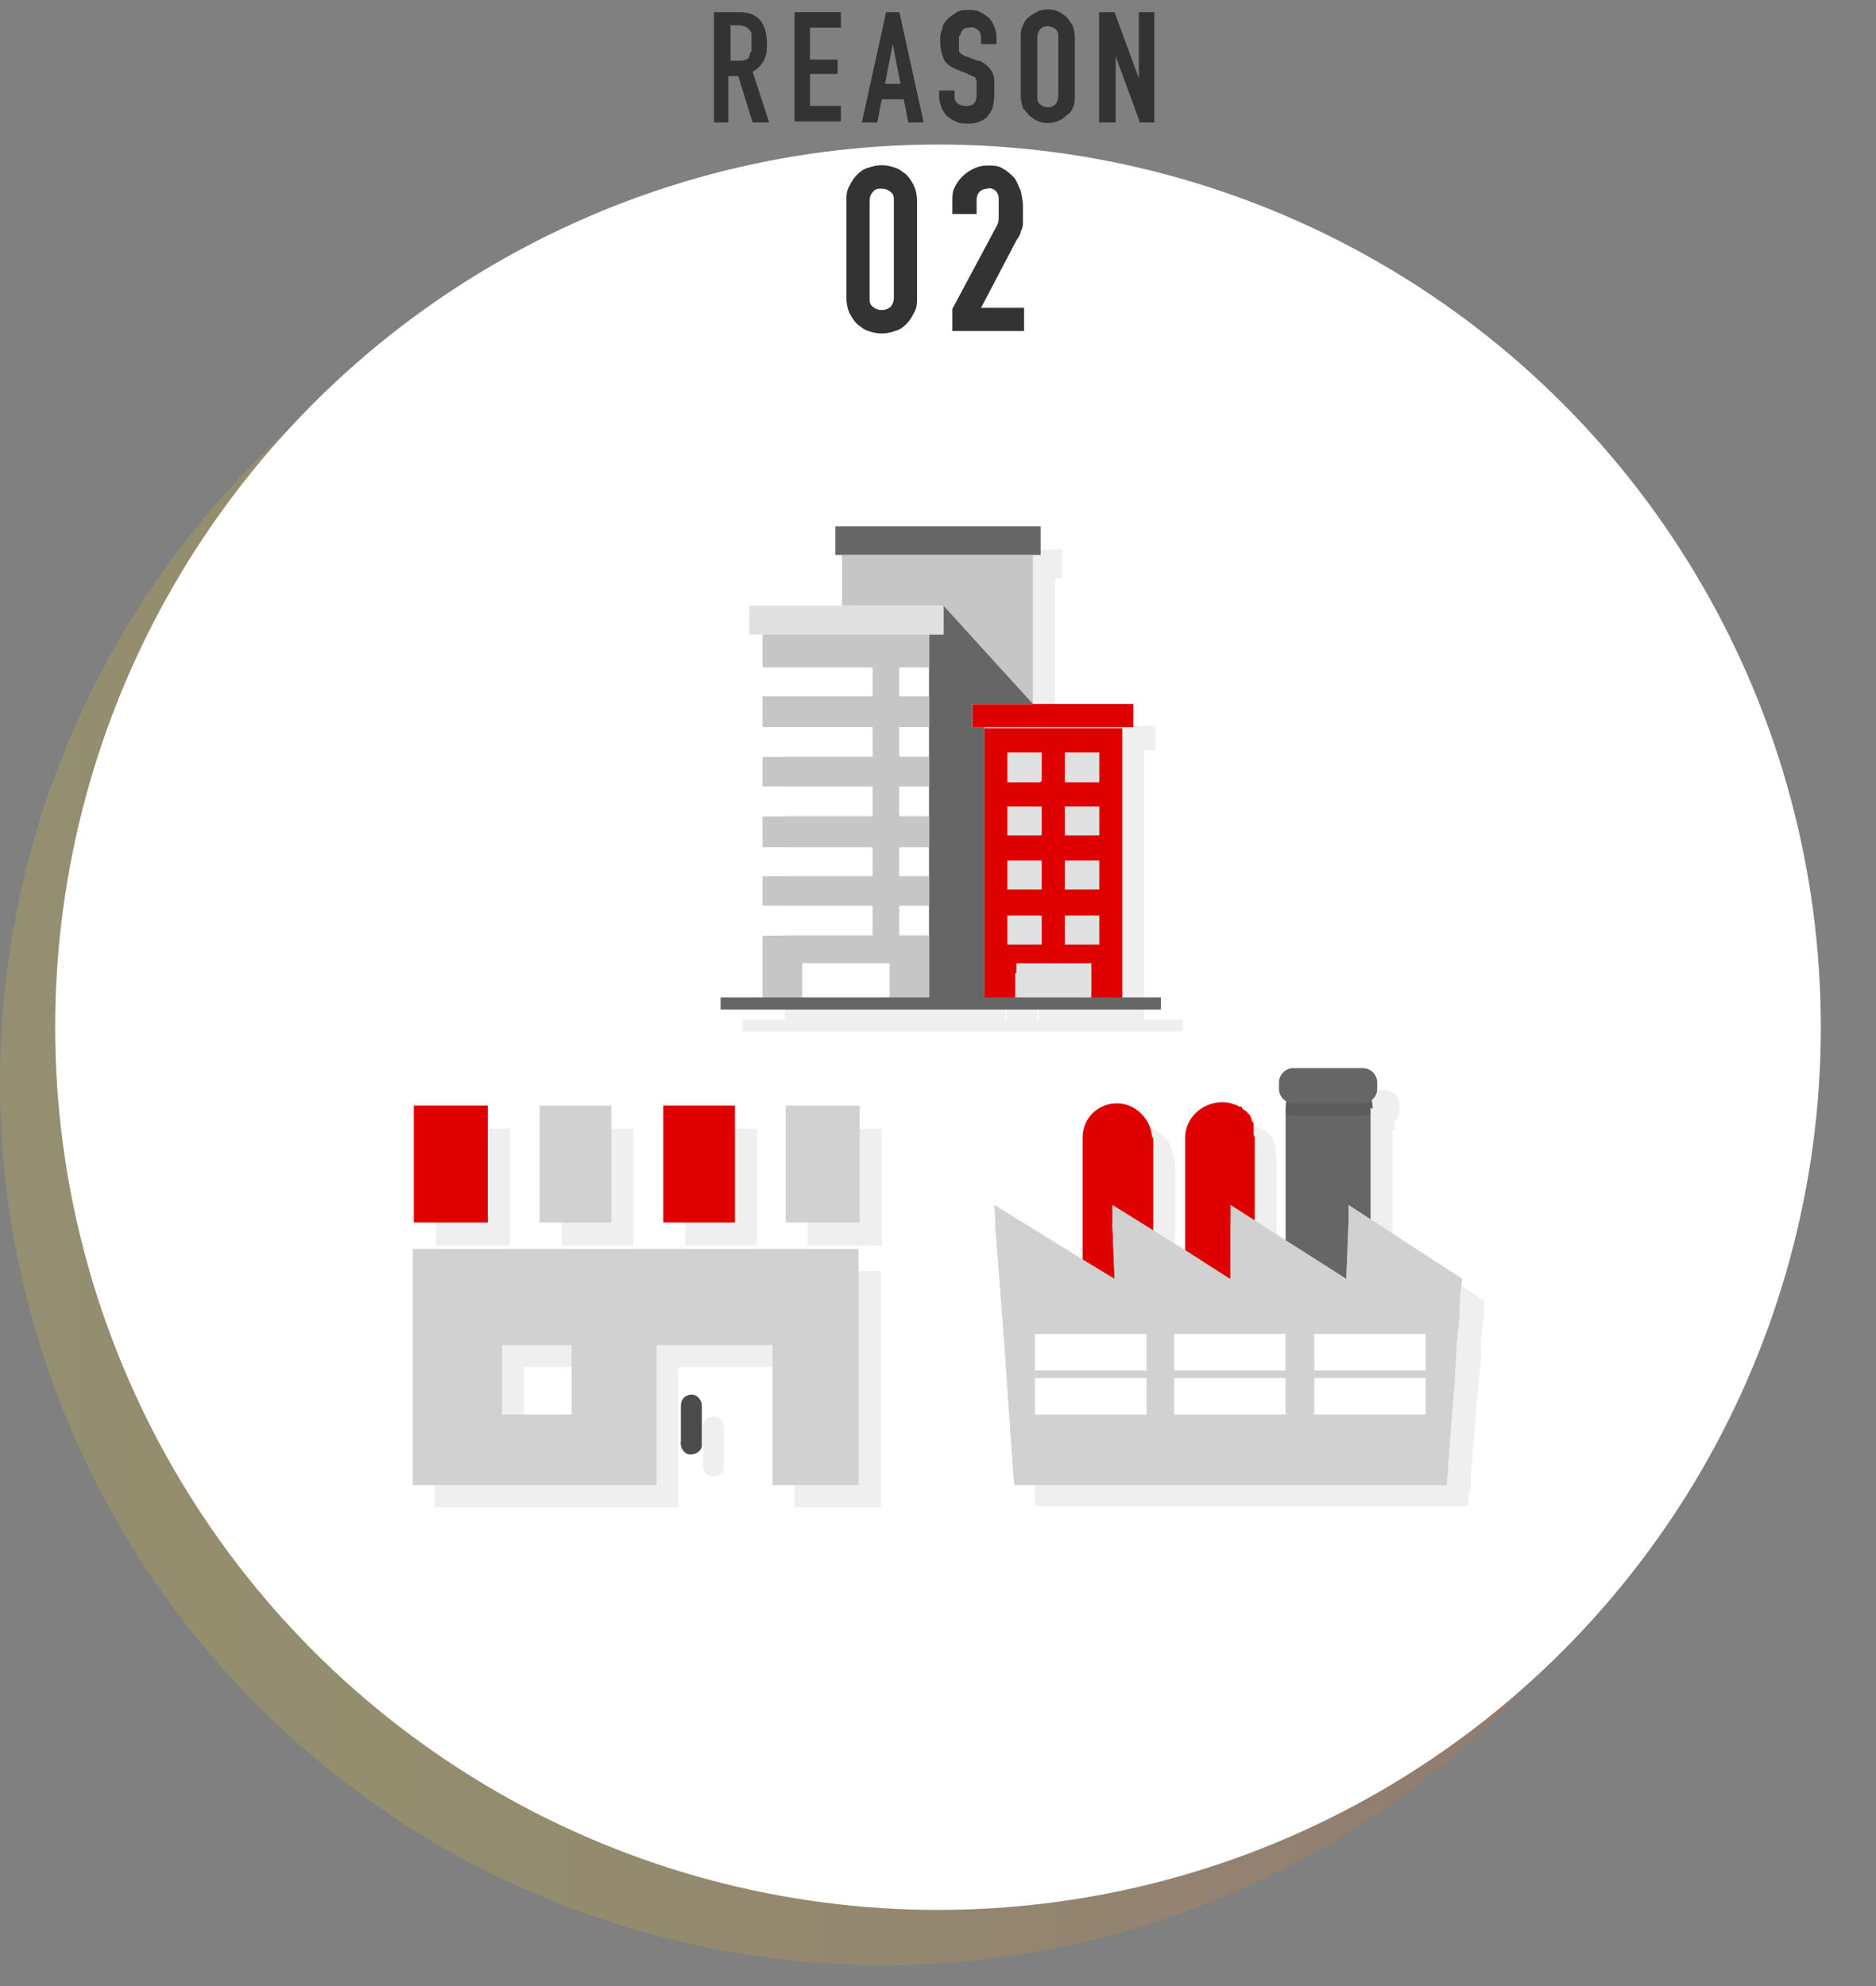 <?xml version="1.0" encoding="UTF-8"?>
<svg xmlns="http://www.w3.org/2000/svg" xmlns:xlink="http://www.w3.org/1999/xlink" version="1.1" viewBox="0 0 170 180">
  <rect x="0" y="0" width="170" height="180" fill="#808080" stroke="none"/>
  <defs>
    <style>
      .cls-1 {
        fill: none;
      }

      .cls-2 {
        fill: #e0e0e0;
      }

      .cls-3 {
        fill: #efefef;
      }

      .cls-4 {
        fill: #df0000;
      }

      .cls-5 {
        fill: #c6c6c6;
      }

      .cls-6 {
        fill: #040000;
        isolation: isolate;
        opacity: .1;
      }

      .cls-7 {
        fill: #fff;
      }

      .cls-8 {
        fill: #666;
      }

      .cls-9 {
        opacity: .2;
      }

      .cls-10 {
        fill: url(#_名称未設定グラデーション);
      }

      .cls-11 {
        fill: #333;
      }

      .cls-12 {
        fill: #4b4b4b;
      }

      .cls-13 {
        fill: #d1d1d1;
      }
    </style>
    <linearGradient id="_名称未設定グラデーション" data-name="名称未設定グラデーション" x1="0" y1="83.9" x2="160" y2="83.9" gradientTransform="translate(0 182) scale(1 -1)" gradientUnits="userSpaceOnUse">
      <stop offset="0" stop-color="#e8de3d"/>
      <stop offset="0" stop-color="#e7cd32"/>
      <stop offset=".2" stop-color="#e6c22a"/>
      <stop offset=".3" stop-color="#e6be28"/>
      <stop offset=".7" stop-color="#e08c35"/>
      <stop offset=".9" stop-color="#d76333"/>
      <stop offset="1" stop-color="#cf392e"/>
    </linearGradient>
  </defs>
  <!-- Generator: Adobe Illustrator 28.7.1, SVG Export Plug-In . SVG Version: 1.2.0 Build 142)  -->
  <g>
    <g id="_レイヤー_1" data-name="レイヤー_1">
      <g class="cls-9">
        <circle class="cls-10" cx="80" cy="98.1" r="80"/>
      </g>
      <circle class="cls-7" cx="85" cy="93.1" r="80"/>
      <path class="cls-11" d="M64.7,11.1V1.1h2.3c1.7,0,2.5,1,2.5,2.9,0,.5,0,1-.3,1.5-.2.4-.6.8-1,1l1.5,4.6h-1.5l-1.3-4.2h-.9v4.2h-1.4ZM66.2,2.4v3.1h.8c.2,0,.4,0,.6-.1.1,0,.3-.2.3-.3,0-.2.1-.3.2-.5,0-.2,0-.4,0-.7,0-.2,0-.4,0-.7,0-.2,0-.3-.2-.5-.2-.3-.6-.4-1-.4h-.8Z"/>
      <path class="cls-11" d="M72,11.1V1.1h4.2v1.4h-2.8v2.9h2.5v1.3h-2.5v2.9h2.8v1.4h-4.2Z"/>
      <path class="cls-11" d="M78.1,11.1l2.2-10h1.2l2.2,10h-1.4l-.4-2.1h-2l-.4,2.1h-1.4ZM81.6,7.6l-.7-3.6h0l-.7,3.6h1.4Z"/>
      <path class="cls-11" d="M90.3,4h-1.4v-.4c0-.3,0-.6-.2-.8-.2-.2-.5-.4-.8-.3-.2,0-.3,0-.5.1-.1,0-.2.2-.3.3,0,.1-.1.3-.2.4,0,.2,0,.3,0,.5,0,.2,0,.3,0,.5,0,.1,0,.2,0,.3,0,.1.1.2.2.3.1,0,.3.2.4.2l1.1.4c.3,0,.5.2.8.4.2.2.3.3.5.6.1.2.2.5.2.8,0,.3,0,.7,0,1,0,.4,0,.8-.1,1.2,0,.3-.2.6-.4.9-.2.3-.5.5-.8.6-.4.2-.8.2-1.2.2-.3,0-.7,0-1-.2-.3-.1-.5-.3-.8-.5-.2-.2-.4-.5-.5-.8-.1-.3-.2-.6-.2-.9v-.6h1.4v.4c0,.3,0,.5.2.7.2.2.5.3.8.3.2,0,.4,0,.6-.1.1,0,.2-.2.3-.3,0-.1.1-.3.1-.5v-.6c0-.2,0-.4,0-.6,0-.1,0-.3-.1-.4,0-.1-.2-.2-.3-.2l-.4-.2-1-.4c-.5-.2-1-.5-1.2-1-.2-.5-.3-1-.3-1.6,0-.4,0-.7.2-1.1,0-.3.2-.6.5-.9.2-.2.5-.4.8-.6.4-.2.7-.2,1.1-.2.3,0,.7,0,1,.2.3.1.5.3.8.5.4.4.6,1,.7,1.5v.8Z"/>
      <path class="cls-11" d="M92.5,3.4c0-.4,0-.7.2-1.1.1-.3.3-.6.6-.8.2-.2.5-.3.8-.5.6-.2,1.2-.2,1.7,0,.3.1.5.3.8.5.2.2.4.5.6.8.1.3.2.7.2,1.1v5.3c0,.4,0,.7-.2,1.1-.1.3-.3.5-.6.7-.2.2-.5.4-.8.5-.6.2-1.2.2-1.7,0-.3-.1-.5-.3-.8-.5-.2-.2-.4-.5-.6-.7-.1-.3-.2-.7-.2-1.1V3.4ZM94,8.7c0,.3,0,.6.3.8.4.3,1,.3,1.3,0,.2-.2.3-.5.3-.8V3.4c0-.3,0-.6-.3-.8-.4-.3-1-.3-1.3,0-.2.2-.3.5-.3.8v5.3Z"/>
      <path class="cls-11" d="M99.6,11.1V1.1h1.4l2.2,6h0V1.1h1.4v10h-1.3l-2.2-6h0v6h-1.4Z"/>
      <path class="cls-11" d="M76.7,18.2c0-.5,0-.9.3-1.4.2-.4.4-.7.7-1,.3-.3.6-.5,1-.6.8-.3,1.6-.3,2.4,0,.4.1.7.4,1,.6.3.3.5.6.7,1,.2.4.3.9.3,1.4v8.8c0,.5,0,.9-.3,1.4-.2.4-.4.7-.7,1-.3.3-.6.5-1,.6-.8.3-1.6.3-2.4,0-.4-.1-.7-.4-1-.6-.3-.3-.5-.6-.7-1-.2-.4-.3-.9-.3-1.4v-8.8ZM78.8,27c0,.3,0,.6.3.8.2.2.5.3.8.3.3,0,.6-.1.8-.3.2-.2.3-.5.3-.8v-8.8c0-.3,0-.6-.3-.8-.2-.2-.5-.3-.8-.3-.3,0-.6,0-.8.3-.2.2-.3.5-.3.8v8.8Z"/>
      <path class="cls-11" d="M86.3,30v-2l3.9-7.3c.2-.3.3-.6.3-1,0-.3,0-.7,0-1v-.6c0-.2,0-.4-.1-.5,0-.2-.2-.3-.3-.4-.2-.1-.4-.2-.6-.1-.6,0-1,.4-1,1,0,0,0,0,0,0v1.3h-2.2v-1.2c0-.4,0-.8.2-1.2.2-.4.4-.7.7-1,.3-.3.6-.5,1-.7.4-.2.8-.3,1.3-.3.5,0,1,0,1.4.3.4.2.7.5,1,.8.3.4.4.8.6,1.2.1.5.2.9.2,1.4v.9c0,.2,0,.5,0,.7,0,.2-.1.5-.2.7,0,.2-.2.5-.4.8l-3.2,6.1h3.9v2.1h-6.4Z"/>
      <path class="cls-3" d="M104.7,65.8v2.2h-14.6v-2.2h14.6ZM103.7,67.9v25.1h-2.9v-2.8h-6.8v2.8h-2.8v-25h12.6ZM101.6,87.6v-2.6h-3.1v2.6h3.1ZM101.6,82.7v-2.7h-3.1v2.6h3.1ZM101.6,77.7v-2.6h-3.1v2.6h3.1ZM101.6,72.8v-2.6h-3.1v2.7h3.1ZM96.3,87.6v-2.6h-3v2.6h3ZM96.3,82.7v-2.7h-3v2.6h3ZM96.3,77.7v-2.6h-3v2.6h3ZM96.3,72.8v-2.6h-3v2.7h3ZM96.3,49.7v2.7h-18.7v-2.6h18.7ZM95.6,52.3v13.4h-5.5v2.2h1v25.1h-5v-33.5h1.3v-2.6h-9.2v-4.6h17.3ZM95.6,65.7h-5.5v2.2h1v25.1h-5v-33.5h1.3v-2.6l8.2,8.8ZM87.5,56.9v2.6h-17.6v-2.6s17.6,0,17.6,0ZM86.2,86.8v6.2h-3.6v-3.7h-7.9v3.7h-3.6v-6.2h10v-2.6h-10v-2.7h10v-2.7h-10v-2.8h10v-2.7h-10v-2.8h10v-2.6h-10v-2.8h10v-2.6h-10v-3h15v3h-2.6v2.6h2.7v2.8h-2.7v2.6h2.7v2.8h-2.7v2.7h2.7v2.8h-2.7v2.7h2.7v2.7h-2.7v2.7h2.7ZM94.1,89.3h6.8v3.7h-6.8v-3.7ZM93.3,70.2h3.1v2.7h-3.1v-2.7ZM98.5,70.2h3.1v2.7h-3.1v-2.7ZM93.3,75.1h3.1v2.6h-3.1v-2.6ZM98.5,75.1h3.1v2.6h-3.1v-2.6ZM93.3,80h3.1v2.6h-3.1v-2.6ZM98.5,80h3.1v2.6h-3.1v-2.6ZM93.3,85h3.1v2.6h-3.1v-2.6ZM98.5,85h3.1v2.6h-3.1v-2.6ZM71.1,62.5h9.9v2.6h-9.9v-2.6ZM71.1,67.9h9.9v2.6h-9.9v-2.6ZM71.1,73.3h9.9v2.7h-9.9v-2.7ZM71.1,78.8h9.9v2.7h-9.9v-2.7ZM71.1,84.1h9.9v2.7h-9.9v-2.7ZM83.5,62.5h2.7v2.6h-2.7v-2.6ZM83.5,67.9h2.7v2.6h-2.7v-2.6ZM83.5,73.3h2.7v2.7h-2.7v-2.7ZM83.5,78.8h2.7v2.7h-2.7v-2.7ZM83.5,84.1h2.7v2.7h-2.7v-2.7ZM74.7,89.3h7.9v3.7h-7.9v-3.7ZM67.3,92.4h39.9v1.1h-39.9v-1.1ZM118.5,112.5l-1.1,1.2,1.1.7v-1.9ZM115.7,105.1v18.2c0,1.2-.7,2.3-1.7,2.8-.2.1-.5.2-.7.3-.2,0-.5,0-.7,0-1.7,0-3.2-1.4-3.2-3.1,0,0,0,0,0,0v-18.2c0-1.7,1.4-3.1,3.2-3.2.4,0,.8,0,1.2.2h0c.2,0,.3.1.5.2h.2c0,0,.1.2.1.2l.3.2c0,0,.1.1.2.2l.2.2c0,0,0,.2.1.2h0c0,.3.1.4.2.5,0,0,0,.1,0,.2v.2c0,0,0,.2,0,.3,0,.1,0,.2,0,.3ZM106.5,105.1v18.2c0,.7-.2,1.4-.7,1.9-.3.4-.6.7-1.1.9-1.6.8-3.5.2-4.3-1.4-.2-.4-.3-.9-.3-1.4v-18.2h0c0-.8.3-1.6.9-2.2.6-.6,1.4-.9,2.2-.9h0c1.7,0,3.1,1.4,3.2,3.1ZM126.2,102.4v22.4c0,.5,0,.9-.3,1.4,0,.2-.2.5-.3.7-.7,1.1-1.9,1.8-3.3,1.8-.4,0-.8,0-1.2-.2-1.3-.4-2.3-1.5-2.6-2.8,0-.3,0-.6,0-.8v-22.4c0-.9.3-1.8.9-2.4,0-.1.2-.2.3-.3.3-.3.7-.6,1.2-.8h3.2c.6.3,1,.6,1.4,1.1.6.7.9,1.6.9,2.4h0ZM126.2,102.4v.5h0c-.2.1-.4.2-.7.2h-6.3c-.2,0-.5,0-.7-.2h0v-.5c0-.9.3-1.8.9-2.4h6c.6.7.9,1.6.9,2.4h0ZM126.8,100.1v.6c0,.7-.6,1.3-1.3,1.3h-6.3c-.7,0-1.3-.6-1.3-1.3v-.6c0-.7.6-1.3,1.3-1.3h6.3c.7,0,1.3.6,1.3,1.3ZM134.5,117.9v1.6h-.1l-.2,2.3v1.9c-.1,0-.4,3.7-.4,3.7l-.5,6.2v1.5h-39.5l-.8-11.5-.3-4-.5-6.5v-2c-.1,0,1.2.8,1.2.8l6.8,4.2,2.8,1.7h0l-.2-5h0v-1.7c0,0,3.7,2.4,3.7,2.4l2.9,1.8,3.9,2.4.2.2v-6.8l2.2,1.4,2.8,1.8,5.5,3.6h0l.2-5v-1.7c0,0,2.1,1.3,2.1,1.3l8.2,5.4ZM134.3,119.6l-.2,2.2v1.9c-.1,0-.4,3.7-.4,3.7l-.5,6.2h0v1.5c-.1,0-.2,1.4-.2,1.4h-39.2v-1.3c0,0,0-.2,0-.2l-.8-11.5-.3-4-.5-6.5v-.3h.2c0,.1,7.9,4.9,7.9,4.9l2.9,1.8v-1.6c0,0-.2-5-.2-5h0l3.7,2.3,2.9,1.8,3.9,2.4.2.2v-6.7h0l2.2,1.4,2.2,1.4.5.3,5.5,3.5v-1.6c0,0,.2-5,.2-5l2.1,1.4,8.1,5.3h0ZM95.8,122.9h10.1v3.3h-10.1v-3.3ZM95.8,126.9h10.1v3.3h-10.1v-3.3ZM108.5,122.9h10.1v3.3h-10.1v-3.3ZM108.5,126.9h10.1v3.3h-10.1v-3.3ZM121.1,122.9h10.1v3.3h-10.1v-3.3ZM121.1,126.9h10.1v3.3h-10.1v-3.3ZM39.5,136.6h22v-12.7h10.5v12.7h7.8v-21.4h-40.4v21.4ZM47.5,123.9h6.3v6.3h-6.3v-6.3ZM64.7,128.4c-.6,0-1,.4-1,1v3.2c-.1.5.2,1.1.7,1.2.5.1,1.1-.2,1.2-.7,0-.2,0-.4,0-.5v-3.2c0-.5-.4-1-.9-1h0ZM50.9,102.3h6.5v10.6h-6.5v-10.6ZM62.1,102.3h6.5v10.6h-6.5v-10.6ZM73.3,102.3h6.6v10.6h-6.7v-10.6ZM39.5,102.3h6.7v10.6h-6.7v-10.6Z"/>
      <polygon class="cls-4" points="102.7 63.8 102.7 65.9 101.7 65.9 89.2 65.9 88.1 65.9 88.1 63.8 93.6 63.8 102.7 63.8"/>
      <path class="cls-4" d="M101.7,65.9v25.1h-2.9v-2.8h-6.8v2.8h-2.8v-25h12.5ZM99.6,85.6v-2.6h-3.1v2.6h3.1ZM99.6,80.7v-2.7h-3.1v2.6h3.1ZM99.6,75.7v-2.6h-3.1v2.6h3.1ZM99.6,70.8v-2.6h-3.1v2.7h3.1ZM94.3,85.6v-2.6h-3v2.6h3ZM94.3,80.7v-2.7h-3v2.6h3ZM94.3,75.7v-2.6h-3v2.6h3ZM94.3,70.8v-2.6h-3v2.7h3Z"/>
      <polygon class="cls-8" points="94.3 47.7 94.3 50.3 93.6 50.3 76.3 50.3 75.7 50.3 75.7 47.7 94.3 47.7"/>
      <polygon class="cls-5" points="93.6 50.3 93.6 63.8 88.1 63.8 88.1 65.9 89.2 65.9 89.2 91 84.2 91 84.2 84.8 84.2 82.1 84.2 79.4 84.2 76.8 84.2 74 84.2 71.3 84.2 68.6 84.2 65.9 84.2 63.1 84.2 60.5 84.2 57.5 85.5 57.5 85.5 54.9 76.3 54.9 76.3 50.3 93.6 50.3"/>
      <polygon class="cls-8" points="93.6 63.8 88.1 63.8 88.1 65.9 89.2 65.9 89.2 91 84.2 91 84.2 84.8 84.2 82.1 84.2 79.4 84.2 76.8 84.2 74 84.2 71.3 84.2 68.6 84.2 65.9 84.2 63.1 84.2 60.5 84.2 57.5 85.5 57.5 85.5 54.9 93.6 63.8"/>
      <polygon class="cls-2" points="85.5 54.9 85.5 57.5 84.2 57.5 69.1 57.5 67.9 57.5 67.9 54.9 76.3 54.9 85.5 54.9"/>
      <polygon class="cls-5" points="84.2 84.8 84.2 91 80.6 91 80.6 87.3 72.7 87.3 72.7 91 69.1 91 69.1 84.8 79.1 84.8 79.1 82.1 69.1 82.1 69.1 79.4 79.1 79.4 79.1 76.8 69.1 76.8 69.1 74 79.1 74 79.1 71.3 69.1 71.3 69.1 68.6 79.1 68.6 79.1 65.9 69.1 65.9 69.1 63.1 79.1 63.1 79.1 60.5 69.1 60.5 69.1 57.5 84.2 57.5 84.2 60.5 81.5 60.5 81.5 63.1 84.2 63.1 84.2 65.9 81.5 65.9 81.5 68.6 84.2 68.6 84.2 71.3 81.5 71.3 81.5 74 84.2 74 84.2 76.8 81.5 76.8 81.5 79.4 84.2 79.4 84.2 82.1 81.5 82.1 81.5 84.8 84.2 84.8"/>
      <rect class="cls-2" x="92.1" y="87.3" width="6.8" height="3.6"/>
      <rect class="cls-2" x="91.3" y="68.2" width="3.1" height="2.6"/>
      <rect class="cls-2" x="96.5" y="68.2" width="3.1" height="2.6"/>
      <rect class="cls-2" x="91.3" y="73.1" width="3.1" height="2.6"/>
      <rect class="cls-2" x="96.5" y="73.1" width="3.1" height="2.6"/>
      <rect class="cls-2" x="91.3" y="78" width="3.1" height="2.6"/>
      <rect class="cls-2" x="96.5" y="78" width="3.1" height="2.6"/>
      <rect class="cls-2" x="91.3" y="83" width="3.1" height="2.6"/>
      <rect class="cls-2" x="96.5" y="83" width="3.1" height="2.6"/>
      <rect class="cls-7" x="69.1" y="60.5" width="9.9" height="2.6"/>
      <rect class="cls-7" x="69.1" y="65.9" width="9.9" height="2.6"/>
      <rect class="cls-7" x="69.1" y="71.3" width="9.9" height="2.6"/>
      <rect class="cls-7" x="69.1" y="76.8" width="9.9" height="2.6"/>
      <rect class="cls-7" x="69.1" y="82.1" width="9.9" height="2.6"/>
      <rect class="cls-7" x="81.5" y="60.5" width="2.6" height="2.6"/>
      <rect class="cls-7" x="81.5" y="65.9" width="2.6" height="2.6"/>
      <rect class="cls-7" x="81.5" y="71.3" width="2.6" height="2.6"/>
      <rect class="cls-7" x="81.5" y="76.8" width="2.6" height="2.6"/>
      <rect class="cls-7" x="81.5" y="82.1" width="2.6" height="2.6"/>
      <rect class="cls-7" x="72.7" y="87.3" width="7.9" height="3.6"/>
      <rect class="cls-8" x="65.3" y="90.4" width="39.9" height="1.1"/>
      <polygon class="cls-1" points="116.5 110.5 115.3 111.6 116.5 112.4 116.5 110.5"/>
      <path class="cls-4" d="M113.7,103.1v18.2c0,1.2-.7,2.3-1.7,2.8-.2.1-.5.2-.7.3-.2,0-.5,0-.7,0-1.7,0-3.2-1.4-3.2-3.1,0,0,0,0,0,0v-18.2c0-1.7,1.4-3.1,3.2-3.2.4,0,.8,0,1.2.2h0c.2,0,.3.1.5.2h.2c0,0,.1.2.1.2l.3.2c0,0,.1.1.2.2l.2.2c0,0,0,.2.1.2h0c0,.3.1.4.2.5,0,0,0,.1,0,.2v.2c0,0,0,.2,0,.3,0,.1,0,.2,0,.3Z"/>
      <path class="cls-4" d="M104.5,103.1v18.2c0,.7-.2,1.4-.7,1.9-.3.4-.6.7-1.1.9-1.6.8-3.5.2-4.3-1.4-.2-.4-.3-.9-.3-1.4v-18.2h0c0-.8.3-1.6.9-2.2.6-.6,1.4-.9,2.2-.9h0c1.7,0,3.1,1.4,3.2,3.1Z"/>
      <path class="cls-8" d="M124.2,100.4v22.4c0,.5,0,.9-.3,1.4,0,.2-.2.5-.3.7-.7,1.1-1.9,1.8-3.3,1.8-.4,0-.8,0-1.2-.2-1.3-.4-2.3-1.5-2.6-2.8,0-.3,0-.6,0-.8v-22.4c0-.9.3-1.8.9-2.4,0-.1.2-.2.3-.3.3-.3.7-.6,1.2-.8h3.2c.6.3,1,.6,1.4,1.1.6.7.9,1.6.9,2.4h0Z"/>
      <path class="cls-6" d="M124.2,100.4v.5h0c-.2.1-.4.2-.7.2h-6.3c-.2,0-.5,0-.7-.2h0v-.5c0-.9.3-1.8.9-2.4h6c.6.7.9,1.6.9,2.4h0Z"/>
      <path class="cls-8" d="M124.8,98.1v.6c0,.7-.6,1.3-1.3,1.3h-6.3c-.7,0-1.3-.6-1.3-1.3v-.6c0-.7.6-1.3,1.3-1.3h6.3c.7,0,1.3.6,1.3,1.3Z"/>
      <polygon class="cls-13" points="132.5 115.9 132.3 117.5 132.3 117.6 132.2 119.8 132 121.7 131.8 125.4 131.3 131.6 131.2 133.1 91.8 133.1 91 121.6 90.7 117.7 90.2 111.2 90.2 110.9 90.2 110.9 90.1 109.2 91.4 110 98.2 114.2 101 115.9 101 115.9 100.8 110.9 100.8 110.9 100.8 109.2 104.5 111.5 107.4 113.3 111.3 115.8 111.5 115.9 111.5 109.2 113.7 110.6 116.5 112.4 122 115.9 122 115.9 122.2 110.9 122.2 109.2 124.2 110.5 132.5 115.9"/>
      <polygon class="cls-13" points="132.3 117.6 132.2 119.8 132 121.7 131.8 125.4 131.3 131.6 131.3 131.6 131.2 133.1 131.1 134.6 91.9 134.6 91.8 133.3 91.8 133.1 91 121.6 90.7 117.7 90.2 111.2 90.2 110.9 90.2 110.9 90.2 110.9 90.4 111 98.2 115.8 101.1 117.6 101 115.9 100.8 110.9 100.8 110.9 100.8 110.9 104.5 113.2 107.4 115 111.3 117.4 111.5 117.6 111.5 115.9 111.5 110.9 111.5 110.9 113.7 112.3 115.9 113.7 116.5 114.1 121.9 117.6 122 115.9 122.2 110.9 124.2 112.2 132.3 117.5 132.3 117.6 132.3 117.6"/>
      <rect class="cls-2" x="93.8" y="120.9" width="10.1" height="3.3"/>
      <rect class="cls-2" x="93.8" y="124.9" width="10.1" height="3.3"/>
      <rect class="cls-7" x="93.8" y="120.9" width="10.1" height="3.3"/>
      <rect class="cls-7" x="93.8" y="124.9" width="10.1" height="3.3"/>
      <rect class="cls-7" x="106.4" y="120.9" width="10.1" height="3.3"/>
      <rect class="cls-7" x="106.4" y="124.9" width="10.1" height="3.3"/>
      <rect class="cls-2" x="119.1" y="120.9" width="10.1" height="3.3"/>
      <rect class="cls-2" x="119.1" y="124.9" width="10.1" height="3.3"/>
      <rect class="cls-7" x="119.1" y="120.9" width="10.1" height="3.3"/>
      <rect class="cls-7" x="119.1" y="124.9" width="10.1" height="3.3"/>
      <path class="cls-13" d="M37.5,134.6h22v-12.7h10.5v12.7h7.8v-21.4h-40.4v21.4ZM45.5,121.9h6.3v6.3h-6.3v-6.3Z"/>
      <path class="cls-12" d="M62.7,126.4c-.6,0-1,.4-1,1v3.2c-.1.5.2,1.1.7,1.2s1.1-.2,1.2-.7c0-.2,0-.4,0-.5v-3.2c0-.5-.4-1-.9-1Z"/>
      <rect class="cls-13" x="48.9" y="100.2" width="6.5" height="10.6"/>
      <rect class="cls-4" x="60.1" y="100.2" width="6.5" height="10.6"/>
      <rect class="cls-13" x="71.2" y="100.2" width="6.7" height="10.6"/>
      <rect class="cls-4" x="37.5" y="100.2" width="6.7" height="10.6"/>
    </g>
  </g>
</svg>